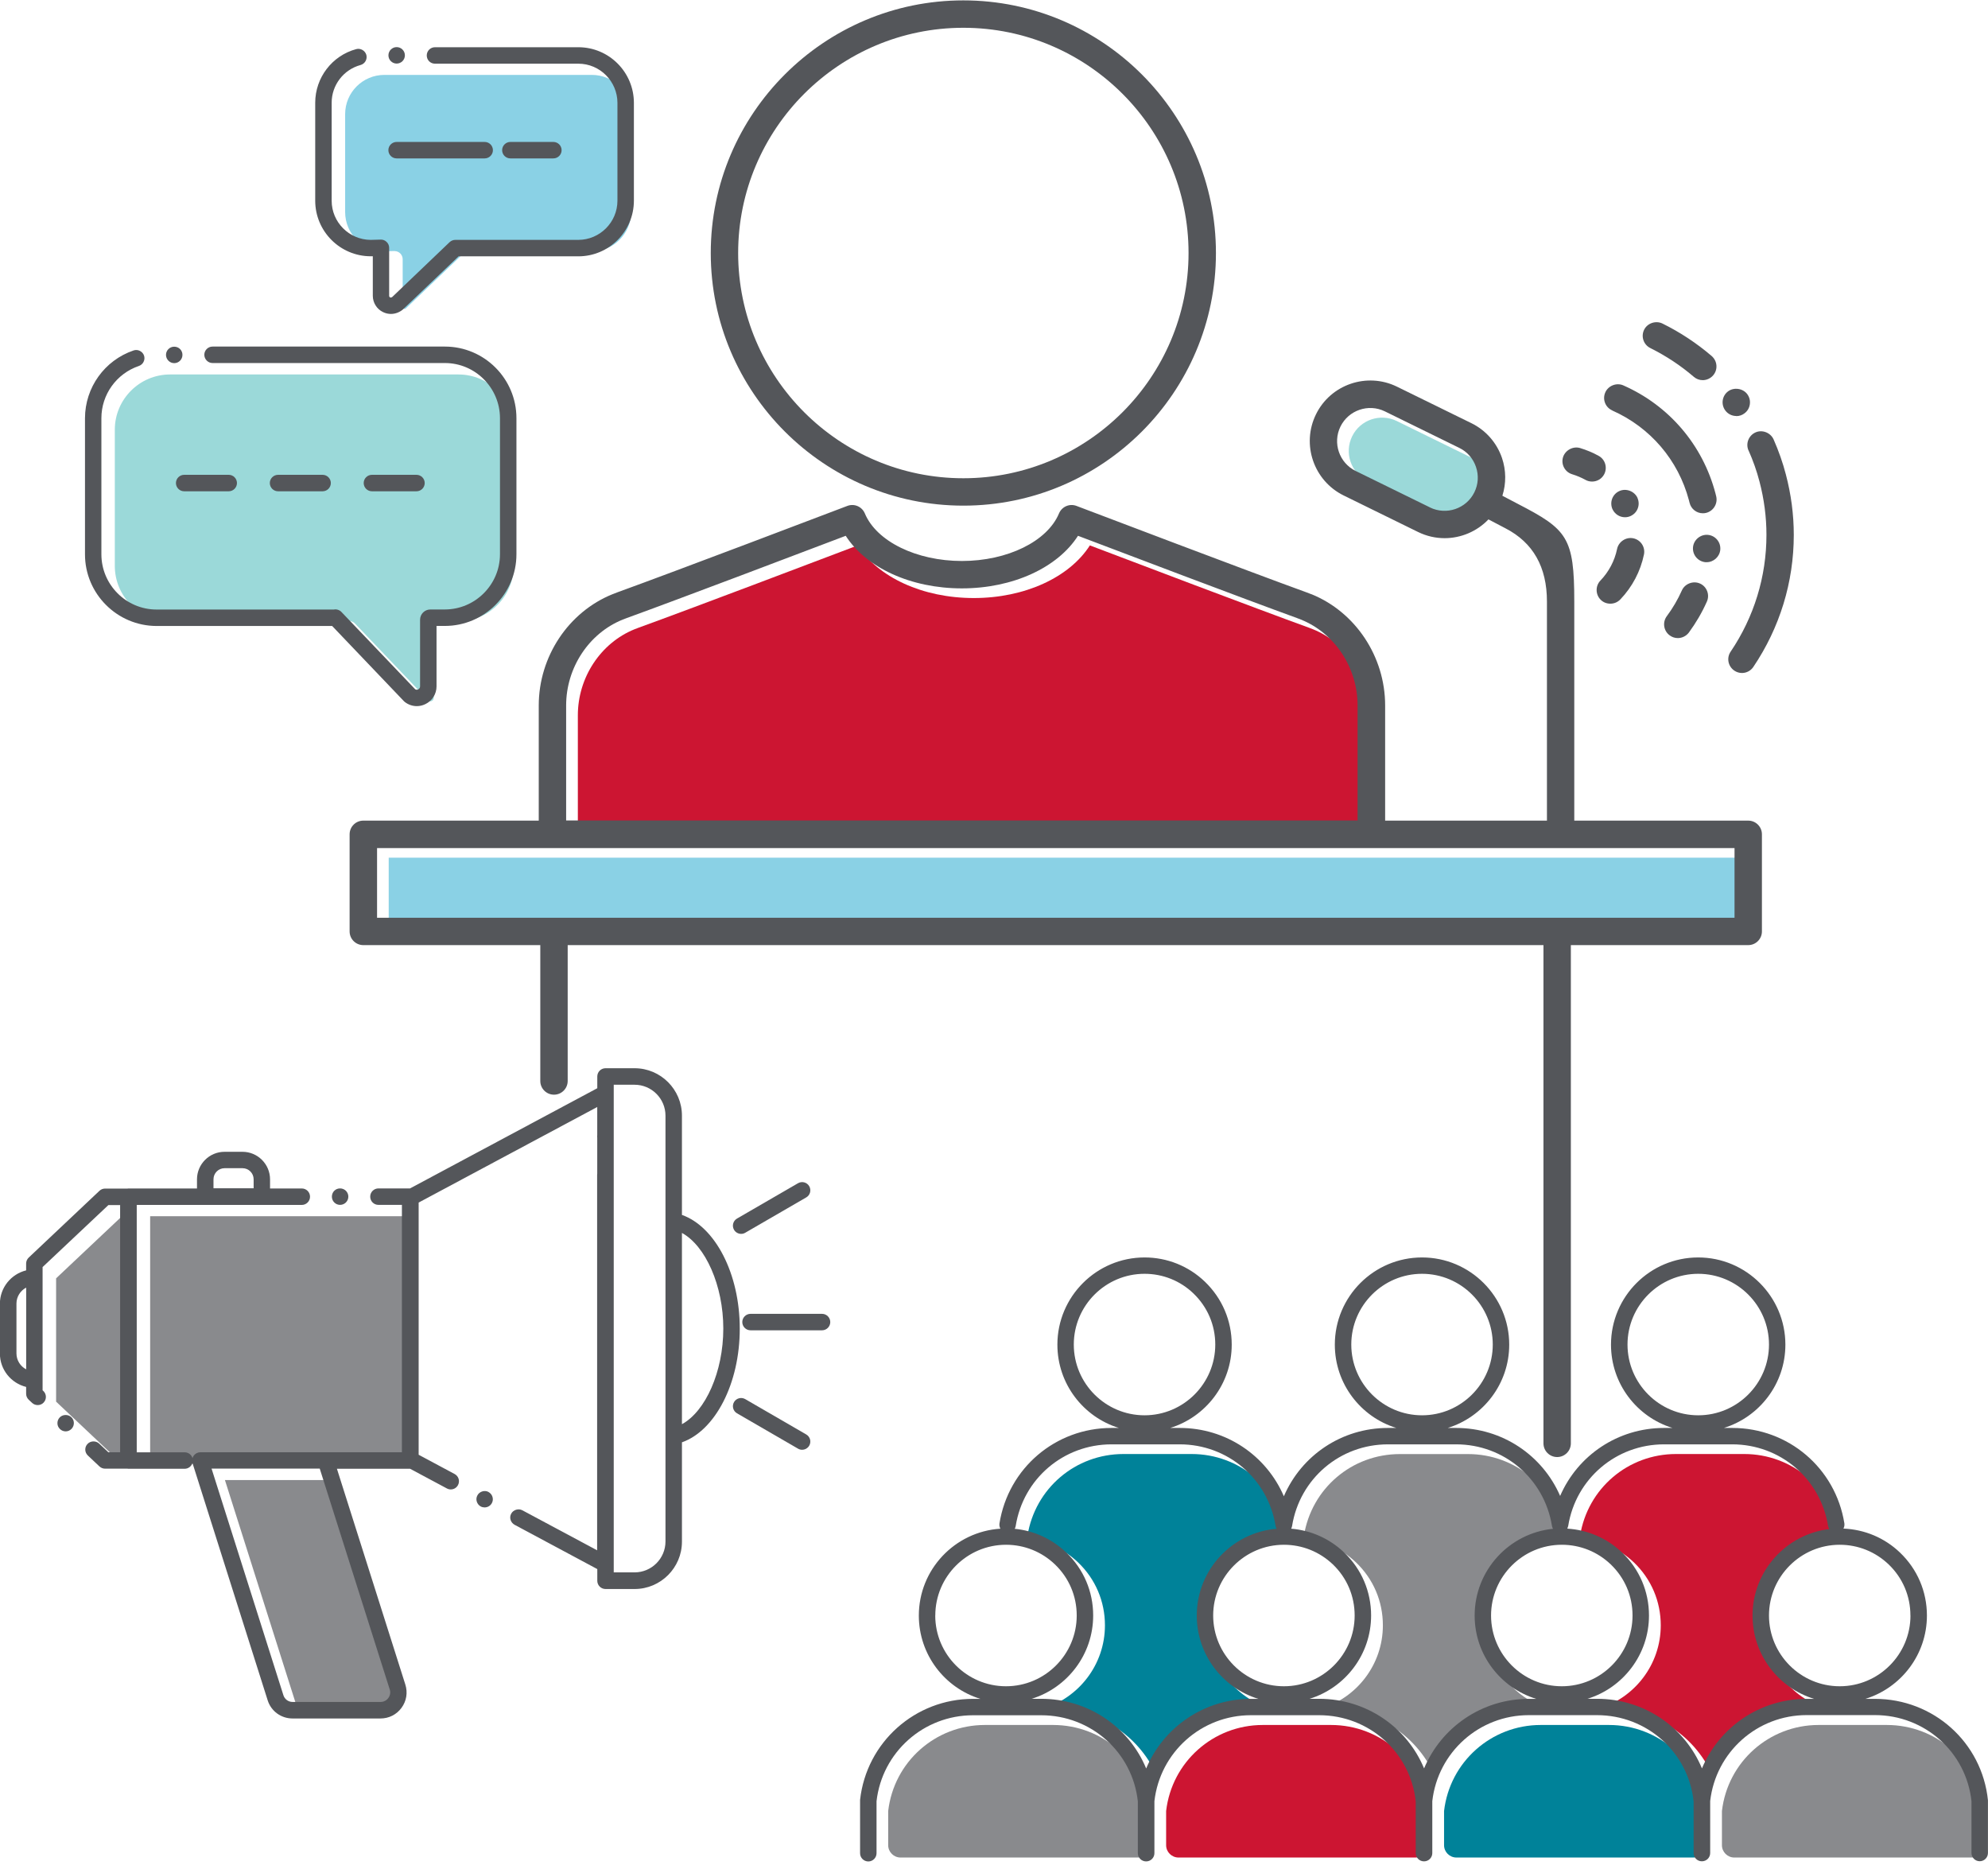 <?xml version="1.0" encoding="UTF-8"?>
<svg id="Layer_1" data-name="Layer 1" xmlns="http://www.w3.org/2000/svg" width="5in" height="4.71in" viewBox="0 0 360 338.98">
  <defs>
    <style>
      .cls-1 {
        fill: #008299;
      }

      .cls-2 {
        fill: #cc1532;
      }

      .cls-3 {
        fill: #8ad1e5;
      }

      .cls-4 {
        fill: #54565a;
      }

      .cls-5 {
        fill: #898a8d;
      }

      .cls-6 {
        fill: #9bd9d9;
      }
    </style>
  </defs>
  <path class="cls-6" d="M261.16,93.64s-.04-.02-.06-.03l-13.48-6.61c-2.99-1.47-4.23-5.09-2.76-8.08,1.46-2.99,5.09-4.22,8.08-2.76l13.47,6.61c1.45.71,2.53,1.94,3.05,3.47.52,1.53.42,3.17-.29,4.61-1.45,2.97-5.04,4.21-8.02,2.79Z"/>
  <path class="cls-5" d="M24.23,264.94h-2.16l-11.91-11.23v-22.33l11.91-11.23h2.16v44.79ZM27.19,220.13h48.06v44.83h-13.77s-.03,0-.04,0h-22.71s-.04,0-.06,0h-11.48v-44.83ZM73.04,307.88c.17.54-1.25.05-1.59.51-.34.46-2.23,1.79-2.8,1.79h-13.22c-.77,0-1.45-.49-1.68-1.23l-13.02-41.05h19.63l12.68,39.98Z"/>
  <path class="cls-2" d="M104.64,129.44c0-6.84,4.13-13.1,10.27-15.58.24-.1.48-.19.73-.28,9.35-3.39,32.31-12.1,39.68-14.9,3.68,5.78,11.78,9.53,21.02,9.53s17.33-3.75,21.02-9.53c7.36,2.8,30.33,11.51,39.67,14.9.25.09.49.18.73.28,6.15,2.48,10.28,8.74,10.28,15.58v20.86H104.64v-20.86Z"/>
  <rect class="cls-3" x="70.39" y="155.22" width="245.89" height="12.69"/>
  <path class="cls-5" d="M359.19,334.01v-6.13c-.95-8.92-8.47-15.63-17.52-15.63h-12.34c-8.97,0-16.48,6.69-17.51,15.58v6.19c0,1.23,1.01,2.23,2.24,2.23h42.89c1.23,0,2.24-1,2.24-2.24Z"/>
  <path class="cls-1" d="M308.87,334.01v-6.13c-.95-8.92-8.47-15.63-17.52-15.63h-12.34c-8.97,0-16.48,6.69-17.51,15.58v6.19c0,1.23,1.01,2.23,2.24,2.23h42.89c1.23,0,2.24-1,2.24-2.24Z"/>
  <path class="cls-1" d="M257.6,338.98s0,0,.01,0"/>
  <path class="cls-2" d="M258.54,334.01v-6.13c-.95-8.92-8.47-15.63-17.52-15.63h-12.34c-8.97,0-16.48,6.69-17.51,15.58v6.19c0,1.23,1.01,2.23,2.24,2.23h42.89c1.23,0,2.24-1,2.24-2.24Z"/>
  <path class="cls-5" d="M208.21,334.01v-6.13c-.95-8.92-8.47-15.63-17.52-15.63h-12.34c-8.97,0-16.48,6.69-17.51,15.58v6.19c0,1.23,1.01,2.23,2.24,2.23h42.89c1.23,0,2.24-1,2.24-2.24Z"/>
  <path class="cls-1" d="M209.7,321.93c-3.09-7.48-10.46-12.62-19.01-12.62h-1.87c6.51-1.94,11.27-7.97,11.27-15.1,0-4.34-1.72-8.38-4.85-11.38-2.58-2.47-5.86-3.97-9.38-4.31.1-.16.17-.33.2-.53,1.38-8.58,8.69-14.8,17.38-14.8h12.34c8.69,0,16,6.22,17.38,14.79.03.2.1.37.2.53-8.09.66-14.47,7.44-14.47,15.7,0,7.13,4.76,13.16,11.27,15.1h-1.48c-8.49,0-15.86,5.14-18.98,12.62Z"/>
  <path class="cls-5" d="M260.03,321.93c-3.09-7.48-10.46-12.62-19.01-12.62h-1.87c6.51-1.94,11.27-7.97,11.27-15.1,0-4.34-1.72-8.38-4.85-11.38-2.64-2.53-6.03-4.04-9.64-4.32.09-.15.16-.33.19-.51,1.38-8.58,8.69-14.8,17.38-14.8h12.34c8.69,0,16,6.22,17.38,14.79.02.14.07.27.13.39,0,0,0,0,0,0,.02.05.04.1.07.15-7.96.79-14.2,7.52-14.2,15.69,0,7.13,4.76,13.16,11.27,15.1h-1.48c-8.49,0-15.86,5.14-18.98,12.62Z"/>
  <path class="cls-2" d="M310.35,321.93c-3.09-7.48-10.46-12.62-19.01-12.62h-1.87c6.51-1.94,11.27-7.97,11.27-15.1,0-4.34-1.72-8.38-4.85-11.38-2.72-2.6-6.22-4.11-9.94-4.34.02-.04.03-.08.04-.12.04-.09.07-.18.1-.28,0-.04.03-.06.04-.1,1.38-8.58,8.69-14.8,17.38-14.8h12.34c8.69,0,15.99,6.22,17.38,14.79.03.22.12.41.23.58-7.82.92-13.92,7.58-13.92,15.65,0,7.13,4.76,13.16,11.27,15.1h-1.48c-8.49,0-15.86,5.14-18.98,12.62Z"/>
  <path class="cls-3" d="M71.45,45.39c.38,0,.75.15,1.03.42.28.28.44.66.44,1.05v8.69c0,.14.07.24.19.3.13.06.28,0,.38-.07l10.4-9.94c.27-.26.64-.41,1.01-.41h22.28c3.92,0,7.1-3.19,7.1-7.1v-17.74c0-3.92-3.19-7.1-7.1-7.1h-37.58c-3.92,0-7.1,3.19-7.1,7.1v17.74c0,3.91,3.18,7.09,7.08,7.1l1.83-.05s.02,0,.04,0Z"/>
  <path class="cls-6" d="M77.63,126.82c.17.11.39.12.57.03.21-.1.34-.31.34-.54v-12.07c0-1.01.82-1.84,1.84-1.84h2.63c5.52,0,10.01-4.49,10.01-10.01v-24.65c0-5.52-4.49-10.01-10.01-10.01H30.8c-5.52,0-10.01,4.49-10.01,10.01v24.65c0,5.52,4.49,10.01,10.01,10.01h32.13c.47-.09.99.05,1.35.42,0,0,0,0,0,0l13.35,14ZM63.31,112.4h.01-.01Z"/>
  <g>
    <path class="cls-4" d="M237.44,107.51c-.29-.11-.58-.23-.88-.34-10.64-3.86-38.48-14.45-41.62-15.64-1.26-.48-2.65.13-3.17,1.36-2.12,5.07-9.35,8.61-17.58,8.61s-15.46-3.54-17.58-8.61c-.52-1.24-1.92-1.84-3.17-1.36-3.15,1.2-31.08,11.82-41.63,15.64-.3.11-.59.22-.88.34-8,3.22-13.37,11.32-13.37,20.15v20.85h-31.77c-1.37,0-2.48,1.11-2.48,2.48v17.58c0,1.37,1.11,2.48,2.48,2.48h32.05v24.6c0,1.37,1.11,2.48,2.48,2.48s2.48-1.11,2.48-2.48v-24.6h176.7v90.21c0,1.37,1.11,2.48,2.48,2.48s2.48-1.11,2.48-2.48v-90.21h32.12c1.37,0,2.48-1.11,2.48-2.48v-17.58c0-1.37-1.11-2.48-2.48-2.48h-31.5v-39.67c0-11.62-1.28-13.05-10.18-17.66-.85-.44-1.8-.93-2.84-1.49.7-2.22.69-4.59-.07-6.84-.95-2.77-2.92-5.01-5.54-6.3l-13.48-6.61c-5.43-2.66-12.02-.41-14.67,5.02-2.66,5.43-.41,12.01,5.02,14.68l13.47,6.61s0,0,0,0c1.55.76,3.19,1.12,4.81,1.12,2.97,0,5.86-1.22,7.94-3.4,1.14.61,2.17,1.14,3.09,1.62q7.5,3.88,7.5,13.25v39.67h-29.3v-20.85c0-8.84-5.37-16.93-13.38-20.16ZM102.52,127.66c0-6.83,4.12-13.08,10.25-15.55.24-.1.48-.19.73-.28,9.35-3.39,32.26-12.08,39.65-14.89,3.7,5.78,11.79,9.52,21.03,9.52s17.33-3.75,21.03-9.52c7.37,2.8,30.22,11.47,39.65,14.89.25.09.49.18.72.28,6.14,2.47,10.26,8.72,10.26,15.55v20.82H102.52v-20.82ZM258.97,91.81h0s-13.48-6.61-13.48-6.61c-2.97-1.46-4.21-5.06-2.75-8.04,1.46-2.97,5.07-4.2,8.04-2.75l13.47,6.61c1.44.7,2.52,1.93,3.03,3.45.52,1.52.42,3.15-.29,4.59-1.46,2.97-5.06,4.2-8.04,2.75ZM314.1,166.1H68.28v-12.62h245.82v12.62Z"/>
    <path class="cls-4" d="M10.8,256.58c-.27.29-.41.66-.4,1.06,0,.4.18.76.47,1.04.28.26.64.41,1.02.41.41,0,.79-.17,1.08-.47.56-.61.54-1.55-.06-2.1-.58-.55-1.57-.52-2.11.06Z"/>
    <path class="cls-4" d="M60.1,216.59c0,.82.66,1.49,1.48,1.49s1.5-.66,1.5-1.49-.67-1.49-1.5-1.49-1.48.66-1.48,1.49Z"/>
    <path class="cls-4" d="M88.46,270.06c-.7-.38-1.64-.09-2.01.62-.19.35-.23.75-.11,1.13.12.38.37.69.72.88.21.11.46.17.69.17.56,0,1.06-.3,1.32-.78.19-.35.23-.75.11-1.13-.11-.38-.37-.69-.72-.88Z"/>
    <path class="cls-4" d="M133.96,240.47c0-9.91-4.42-18.43-10.47-20.57v-17.98c0-4.73-3.85-8.58-8.58-8.58h-5.26c-.82,0-1.49.67-1.49,1.49v2.13l-33.91,18.14h-5.72c-.82,0-1.49.66-1.49,1.49s.66,1.49,1.49,1.49h4.25v44.79h-13.75s-.03,0-.04,0h-22.71c-.47,0-.92.23-1.2.61-.1.14-.17.3-.22.46-.18-.61-.74-1.06-1.42-1.06h-8.68v-44.79h29.89c.81,0,1.49-.66,1.49-1.49s-.67-1.49-1.49-1.49h-5.75v-1.65c0-2.75-2.24-4.99-4.99-4.99h-3.25c-2.75,0-4.99,2.24-4.99,4.99v1.65h-12.41c-.07,0-.13.01-.2.02h-4.04c-.38,0-.74.14-1.02.41l-12.79,12.07c-.3.28-.48.67-.48,1.08v1.25c-2.72.67-4.75,3.12-4.75,6.04v9.02c0,2.92,2.03,5.37,4.75,6.04v1.25c0,.41.18.8.48,1.08l.6.56c.58.55,1.55.53,2.09-.06.57-.6.54-1.54-.06-2.1l-.13-.12v-22.31l11.91-11.22h2.13v44.75h-2.13l-1.67-1.57c-.59-.55-1.56-.52-2.1.06-.28.29-.42.66-.41,1.06.01.4.18.76.47,1.04l2.09,1.97c.28.26.64.41,1.02.41h4.04c.07,0,.13.02.2.02h10.17c.67,0,1.23-.44,1.42-1.05,0,0,0,0,0,0l13.62,42.97c.62,1.97,2.43,3.29,4.5,3.29h15.93c1.52,0,2.91-.7,3.81-1.93.9-1.23,1.15-2.76.69-4.21l-12.39-39.07h13.25l6.66,3.56c.22.12.47.18.7.18.56,0,1.05-.3,1.31-.78.19-.35.23-.75.12-1.13-.12-.39-.38-.69-.72-.88l-6.52-3.49v-45.66l32.34-17.3v5.09c-.01.08-.02.16-.02.24s.01.16.02.24v6.47c-.01.08-.02.16-.02.24v67.98l-13.55-7.25c-.7-.37-1.64-.08-2.01.62-.19.35-.23.75-.11,1.13.12.38.38.69.72.88l14.98,8.02v2.12c0,.82.67,1.49,1.49,1.49h5.26c4.73,0,8.58-3.85,8.58-8.58v-17.98c6.04-2.13,10.47-10.66,10.47-20.57ZM38.66,213.45c0-1.11.9-2.01,2.01-2.01h3.25c1.11,0,2.01.9,2.01,2.01v1.63h-7.27v-1.63ZM4.74,247.86c-1.04-.54-1.76-1.63-1.76-2.89v-9.02c0-1.25.72-2.34,1.76-2.89v14.79ZM70.58,305.81c.17.54.08,1.1-.26,1.56-.33.45-.84.71-1.41.71h-15.93c-.76,0-1.43-.49-1.66-1.22l-13.01-41.03h.2s.04,0,.07,0h19.32l12.67,39.97ZM120.51,279.02c0,3.09-2.51,5.6-5.6,5.6h-3.77v-88.29h3.77c3.09,0,5.6,2.51,5.6,5.6v77.09ZM123.49,257.79v-34.63c4.26,2.33,7.49,9.51,7.49,17.32s-3.22,14.98-7.49,17.31Z"/>
    <path class="cls-4" d="M144.51,214.16l-11.05,6.4c-.71.41-.95,1.32-.54,2.03.28.48.78.74,1.29.74.25,0,.51-.06.74-.2l11.05-6.4c.71-.41.95-1.32.54-2.03-.41-.71-1.32-.95-2.03-.54Z"/>
    <path class="cls-4" d="M146,259.65l-11.05-6.4c-.71-.41-1.62-.17-2.03.54-.41.71-.17,1.62.54,2.03l11.05,6.4c.23.14.49.2.74.2.51,0,1.01-.27,1.29-.74.41-.71.17-1.62-.54-2.03Z"/>
    <path class="cls-4" d="M148.86,237.81h-12.95c-.82,0-1.49.67-1.49,1.49s.67,1.49,1.49,1.49h12.95c.82,0,1.49-.67,1.49-1.49s-.67-1.49-1.49-1.49Z"/>
    <path class="cls-4" d="M359.99,325.88c-1.07-10.47-9.87-18.36-20.47-18.36h-1.72c6.44-1.99,11.14-8,11.14-15.08,0-4.34-1.73-8.39-4.86-11.39-2.79-2.68-6.41-4.2-10.26-4.36.15-.28.22-.61.17-.95-1.61-10.01-10.15-17.27-20.3-17.27h-1.52c6.44-1.99,11.14-8,11.14-15.08,0-8.7-7.08-15.79-15.79-15.79s-15.79,7.08-15.79,15.79c0,7.09,4.69,13.1,11.14,15.08h-1.52c-8.37,0-15.64,4.95-18.83,12.31-3.19-7.35-10.46-12.31-18.84-12.31h-1.52c6.44-1.99,11.14-8,11.14-15.08,0-8.7-7.08-15.79-15.79-15.79s-15.79,7.08-15.79,15.79c0,7.09,4.69,13.1,11.14,15.08h-1.52c-8.39,0-15.67,4.98-18.85,12.37-3.18-7.39-10.46-12.37-18.86-12.37h-1.72c6.44-1.99,11.14-8,11.14-15.08,0-4.34-1.73-8.39-4.86-11.4-2.95-2.83-6.83-4.39-10.92-4.39-8.7,0-15.79,7.08-15.79,15.79,0,7.09,4.69,13.1,11.14,15.08h-1.33c-10.15,0-18.69,7.27-20.3,17.29-.05.34.02.67.17.95-8.23.53-14.77,7.37-14.77,15.73,0,7.09,4.69,13.1,11.14,15.08h-1.32c-10.51,0-19.3,7.86-20.46,18.29,0,.05,0,.11,0,.16v9.5c0,.82.67,1.49,1.49,1.49h0c.82,0,1.49-.67,1.49-1.49v-9.42c1.02-8.88,8.52-15.56,17.48-15.56h12.34c9.04,0,16.55,6.71,17.5,15.61v9.36c0,.82.67,1.49,1.49,1.49,0,0,0,0,.01,0,0,0,0,0,.01,0h0c.82,0,1.49-.67,1.49-1.49v-9.42c1.02-8.88,8.52-15.56,17.48-15.56h12.34c9.04,0,16.55,6.71,17.5,15.61v9.36c0,.82.67,1.49,1.49,1.49,0,0,0,0,.01,0,0,0,0,0,.01,0h0c.82,0,1.49-.67,1.49-1.49v-9.42c1.02-8.88,8.52-15.56,17.48-15.56h12.34c9.04,0,16.55,6.71,17.5,15.61v9.36c0,.82.67,1.49,1.49,1.49,0,0,0,0,.01,0,0,0,0,0,.01,0h0c.82,0,1.49-.67,1.49-1.49v-9.42c1.02-8.88,8.52-15.56,17.48-15.56h12.34c9.04,0,16.55,6.71,17.5,15.61v9.36c0,.82.67,1.49,1.49,1.49s1.49-.67,1.49-1.49v-9.44c0-.05,0-.1,0-.15ZM294.72,243.37c0-7.06,5.75-12.81,12.81-12.81s12.81,5.75,12.81,12.81-5.75,12.81-12.81,12.81-12.81-5.75-12.81-12.81ZM244.7,243.37c0-7.06,5.75-12.81,12.81-12.81s12.81,5.75,12.81,12.81-5.75,12.81-12.81,12.81-12.81-5.75-12.81-12.81ZM194.45,243.37c0-7.06,5.75-12.81,12.81-12.81,3.32,0,6.47,1.26,8.86,3.56,2.54,2.44,3.95,5.73,3.95,9.25,0,7.06-5.75,12.81-12.81,12.81s-12.81-5.75-12.81-12.81ZM345.96,292.43c0,7.06-5.75,12.81-12.81,12.81s-12.81-5.75-12.81-12.81,5.75-12.81,12.81-12.81c3.32,0,6.47,1.27,8.86,3.56,2.54,2.44,3.94,5.72,3.94,9.25ZM282.83,279.62c3.32,0,6.47,1.27,8.86,3.56,2.54,2.44,3.94,5.72,3.94,9.25,0,7.06-5.75,12.81-12.81,12.81s-12.81-5.75-12.81-12.81,5.75-12.81,12.81-12.81ZM232.5,279.62c3.32,0,6.47,1.27,8.87,3.56,2.54,2.44,3.94,5.72,3.94,9.25,0,7.06-5.75,12.81-12.81,12.81s-12.81-5.75-12.81-12.81,5.75-12.81,12.81-12.81ZM169.37,292.43c0-7.06,5.75-12.81,12.81-12.81,3.32,0,6.47,1.27,8.86,3.56,2.54,2.44,3.94,5.72,3.94,9.25,0,7.06-5.75,12.81-12.81,12.81s-12.81-5.75-12.81-12.81ZM207.55,320.11c-3.1-7.47-10.47-12.6-19.01-12.6h-1.72c6.44-1.99,11.14-8,11.14-15.08,0-4.34-1.73-8.39-4.86-11.39-2.57-2.47-5.85-3.97-9.35-4.31.09-.15.15-.32.18-.51,1.37-8.57,8.67-14.78,17.36-14.78h12.34c8.68,0,15.98,6.21,17.36,14.77.03.19.1.36.19.51-8.09.68-14.46,7.46-14.46,15.72,0,7.09,4.69,13.1,11.14,15.08h-1.32c-8.49,0-15.85,5.13-18.98,12.6ZM257.88,320.11c-3.1-7.47-10.47-12.6-19.01-12.6h-1.72c6.44-1.99,11.14-8,11.14-15.08,0-4.34-1.73-8.39-4.86-11.39-2.64-2.53-6.01-4.03-9.62-4.33.08-.15.15-.31.17-.49,1.38-8.57,8.68-14.78,17.36-14.78h12.34c8.68,0,15.98,6.21,17.36,14.77.02.14.07.27.13.4,0,0,0,0,0,.01.02.04.03.08.06.11-7.96.8-14.19,7.54-14.19,15.71,0,7.09,4.69,13.1,11.14,15.08h-1.32c-8.49,0-15.85,5.13-18.98,12.6ZM308.2,320.11c-3.1-7.47-10.47-12.6-19.01-12.6h-1.72c6.44-1.99,11.14-8,11.14-15.08,0-4.34-1.73-8.39-4.86-11.39-2.71-2.6-6.21-4.11-9.93-4.34.02-.03.02-.06.03-.09.04-.09.08-.19.1-.29,0-.03.03-.06.03-.1,1.38-8.57,8.68-14.78,17.36-14.78h12.34c8.68,0,15.98,6.21,17.36,14.77.03.21.11.4.22.57-7.82.94-13.9,7.6-13.9,15.66,0,7.09,4.69,13.1,11.14,15.08h-1.32c-8.49,0-15.85,5.13-18.98,12.6Z"/>
    <path class="cls-4" d="M289.89,108.55c.47.45,1.07.68,1.72.68.69,0,1.32-.27,1.8-.76,2.17-2.27,3.66-5.09,4.29-8.15.27-1.34-.59-2.65-1.94-2.93-1.32-.27-2.66.62-2.93,1.94-.44,2.13-1.48,4.11-3.02,5.72-.94.98-.9,2.56.08,3.5Z"/>
    <path class="cls-4" d="M284.71,85.8c.84.26,1.65.6,2.39,1.01.37.21.78.31,1.21.31.9,0,1.73-.49,2.16-1.27.66-1.19.24-2.71-.95-3.37-1.07-.6-2.21-1.07-3.39-1.43-1.28-.38-2.7.4-3.09,1.67-.19.64-.12,1.31.2,1.89.32.59.84,1,1.47,1.19Z"/>
    <path class="cls-4" d="M294.26,93.58c.36,0,.7-.07,1.02-.22.6-.28,1.07-.76,1.3-1.39.23-.61.21-1.27-.05-1.87v-.03c-.56-1.21-2.07-1.79-3.29-1.23-.6.27-1.06.76-1.3,1.38-.23.63-.21,1.3.06,1.91l.02.03c.41.86,1.28,1.42,2.24,1.42Z"/>
    <path class="cls-4" d="M307.83,105.58c-1.23-.55-2.74.05-3.27,1.26-.73,1.64-1.65,3.21-2.73,4.66-.81,1.1-.58,2.66.53,3.47.43.32.93.49,1.47.49.78,0,1.53-.38,2-1,1.29-1.76,2.39-3.64,3.26-5.6.56-1.25,0-2.72-1.25-3.28Z"/>
    <path class="cls-4" d="M306.58,99.02c-.12,1.37.89,2.57,2.25,2.7.08,0,.15,0,.22,0,1.27,0,2.36-1,2.47-2.26.12-1.37-.89-2.57-2.25-2.69-1.34-.12-2.57.9-2.69,2.24Z"/>
    <path class="cls-4" d="M291.95,74.25c6.9,3.06,11.96,8.98,13.89,16.25.04.16.08.31.12.47.27,1.11,1.26,1.89,2.4,1.89.2,0,.4-.02.6-.07,1.32-.33,2.14-1.67,1.82-3-.04-.18-.09-.37-.14-.56-2.31-8.74-8.38-15.86-16.67-19.52-1.23-.55-2.74.05-3.27,1.26-.56,1.25,0,2.72,1.26,3.27Z"/>
    <path class="cls-4" d="M316.64,81.49c.81,1.82,1.48,3.7,1.98,5.63.83,3.16,1.26,6.4,1.26,9.65,0,7.56-2.24,14.86-6.48,21.14-.38.55-.51,1.21-.39,1.85.13.66.5,1.21,1.05,1.59.41.28.89.43,1.39.43.82,0,1.59-.41,2.05-1.09,4.79-7.1,7.33-15.36,7.33-23.91,0-3.69-.49-7.36-1.43-10.93-.56-2.16-1.32-4.31-2.23-6.37-.55-1.21-2.05-1.81-3.27-1.26-1.25.56-1.82,2.02-1.27,3.27Z"/>
    <path class="cls-4" d="M314.42,75.27c.54,0,1.05-.17,1.48-.5.53-.39.88-.97.97-1.63.1-.66-.07-1.31-.46-1.84-.78-1.06-2.41-1.3-3.47-.52-1.1.81-1.33,2.37-.51,3.47.46.63,1.21,1,1.98,1Z"/>
    <path class="cls-4" d="M298.85,62.95c2.84,1.41,5.49,3.16,7.88,5.21.45.39,1.02.6,1.61.6h0c.72,0,1.41-.32,1.88-.86.44-.51.65-1.14.6-1.81-.05-.66-.36-1.26-.86-1.7-2.71-2.32-5.72-4.31-8.91-5.88-1.21-.59-2.74-.07-3.32,1.12-.61,1.23-.1,2.72,1.13,3.32Z"/>
    <path class="cls-4" d="M31.55,65.68c.82,0,1.49-.67,1.49-1.5s-.66-1.48-1.49-1.48-1.49.67-1.49,1.48.66,1.5,1.49,1.5Z"/>
    <path class="cls-4" d="M28.35,113.27h31.8l12.98,13.6.15.14c.63.5,1.41.77,2.2.77.54,0,1.08-.13,1.56-.37,1.23-.59,2.01-1.84,2.01-3.2v-10.95h1.51c7.14,0,12.96-5.82,12.96-12.97v-24.65c0-7.14-5.81-12.96-12.96-12.96h-42.07c-.82,0-1.49.67-1.49,1.48s.66,1.5,1.49,1.5h42.07c5.5,0,9.97,4.49,9.98,9.98v24.65c-.01,5.5-4.49,9.98-9.98,9.99h-2.63c-1.02,0-1.86.83-1.86,1.86v12.07c-.01.25-.12.42-.34.54-.08.04-.17.06-.25.06-.12,0-.22-.03-.3-.09l-13.36-14c-.34-.36-.91-.53-1.35-.43H28.35c-5.5,0-9.98-4.49-9.99-9.99v-24.65c0-4.28,2.73-8.08,6.79-9.46.38-.13.68-.4.85-.75.18-.36.21-.76.08-1.14-.26-.75-1.12-1.19-1.89-.92-5.26,1.79-8.79,6.72-8.8,12.27v24.65c0,7.14,5.82,12.96,12.97,12.97Z"/>
    <path class="cls-4" d="M75.42,88.88c.82,0,1.49-.67,1.49-1.49s-.67-1.49-1.49-1.49h-8.07c-.82,0-1.49.67-1.49,1.49s.67,1.49,1.49,1.49h8.07Z"/>
    <path class="cls-4" d="M58.42,88.88c.82,0,1.49-.67,1.49-1.49s-.67-1.49-1.49-1.49h-8.07c-.82,0-1.49.67-1.49,1.49s.67,1.49,1.49,1.49h8.07Z"/>
    <path class="cls-4" d="M31.86,87.39c0,.82.67,1.49,1.49,1.49h8.07c.82,0,1.49-.67,1.49-1.49s-.67-1.49-1.49-1.49h-8.07c-.82,0-1.49.67-1.49,1.49Z"/>
    <path class="cls-4" d="M71.82,28.61h15.95c.82,0,1.49-.67,1.49-1.49s-.67-1.49-1.49-1.49h-15.95c-.82,0-1.49.67-1.49,1.49s.67,1.49,1.49,1.49Z"/>
    <path class="cls-4" d="M100.21,28.61c.82,0,1.49-.67,1.49-1.49s-.67-1.49-1.49-1.49h-7.79c-.82,0-1.49.67-1.49,1.49s.67,1.49,1.49,1.49h7.79Z"/>
    <path class="cls-4" d="M67.15,46.33h.36s0,7.15,0,7.15c0,1.25.72,2.42,1.86,2.96.45.22.93.33,1.42.33h0c.75,0,1.51-.27,2.13-.77l10.13-9.66h21.68c5.55,0,10.05-4.52,10.06-10.06v-17.74c-.01-5.55-4.51-10.06-10.06-10.06h-25.96c-.82,0-1.49.66-1.49,1.49s.66,1.49,1.49,1.49h25.96c3.9,0,7.07,3.19,7.08,7.08v17.74c-.01,3.9-3.19,7.07-7.08,7.08h-22.28c-.38,0-.75.15-1.03.41l-10.39,9.93c-.14.1-.22.1-.26.1s-.07,0-.12-.02c-.12-.07-.17-.15-.18-.29v-8.69c0-.41-.16-.78-.45-1.06-.28-.28-.65-.43-1.03-.43l-1.88.05c-3.89-.03-7.05-3.2-7.05-7.08v-17.74c-.01-3.19,2.14-6,5.23-6.84.79-.22,1.26-1.03,1.05-1.83-.22-.77-1.04-1.26-1.83-1.05-4.38,1.18-7.43,5.18-7.43,9.71v17.74c0,5.54,4.5,10.05,10.05,10.06Z"/>
    <circle class="cls-4" cx="71.83" cy="9.95" r="1.49"/>
    <path class="cls-4" d="M174.45,91.48c25.22,0,45.74-20.52,45.74-45.74S199.67,0,174.45,0s-45.74,20.52-45.74,45.74,20.52,45.74,45.74,45.74ZM174.45,4.96c22.49,0,40.78,18.29,40.78,40.78s-18.29,40.78-40.78,40.78-40.78-18.29-40.78-40.78S151.96,4.96,174.45,4.96Z"/>
  </g>
</svg>